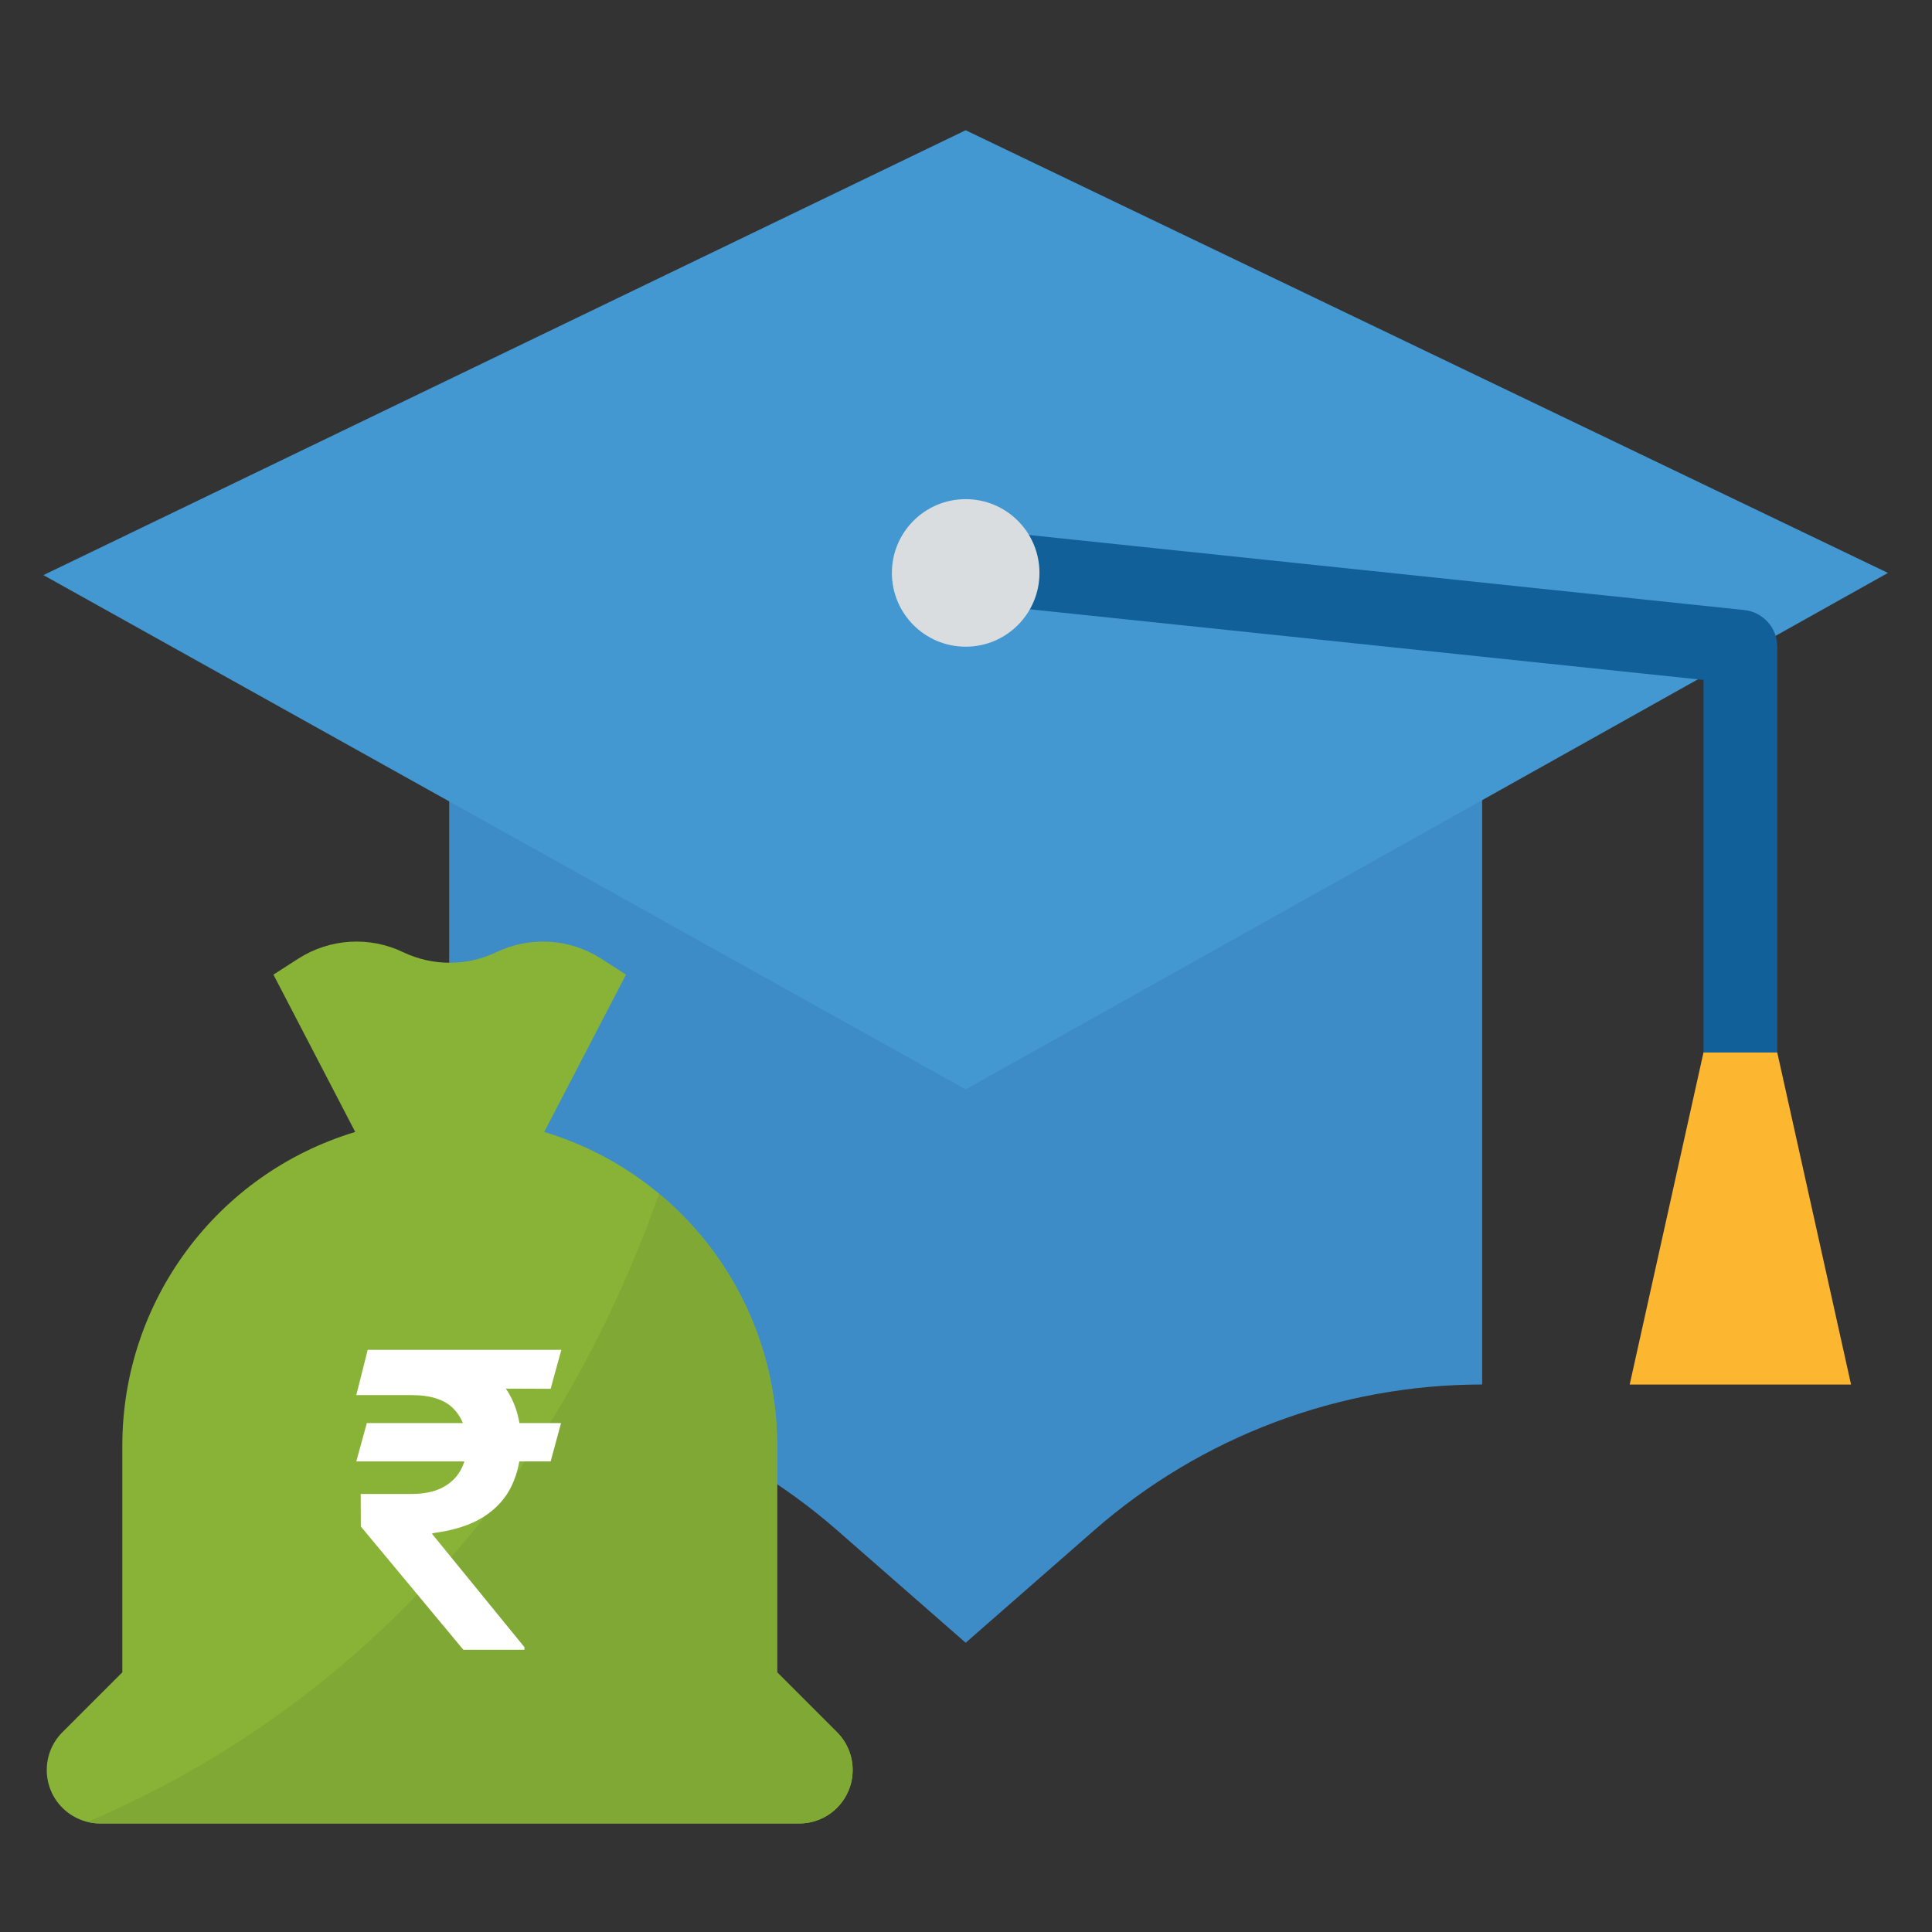 <svg width="89" height="89" viewBox="0 0 89 89" fill="none" xmlns="http://www.w3.org/2000/svg">
<rect x="0" y="0" width="89" height="89" fill="#333333" stroke="none"/>
<path d="M20.693 36.588V63.779C27.267 63.779 33.616 66.165 38.562 70.493L44.485 75.675L50.407 70.493C55.355 66.165 61.705 63.779 68.277 63.779V36.588H20.693Z" fill="#3E8CC7"/>
<path d="M44.485 6L2 26.493L44.485 50.184L86.97 26.393L44.485 6Z" fill="#4398D1"/>
<path d="M81.872 48.485H78.473V31.321L45.476 27.861L45.831 24.481L80.343 28.101C81.214 28.189 81.877 28.925 81.872 29.8V48.485Z" fill="#126099"/>
<path d="M78.473 48.485L75.074 63.78H85.271L81.872 48.485H78.473Z" fill="#FDB62F"/>
<path d="M38.559 79.797L35.799 77.036V66.59C35.799 59.934 31.439 54.066 25.07 52.145L28.838 44.897L27.678 44.152C26.231 43.231 24.412 43.122 22.865 43.864C21.508 44.512 19.93 44.512 18.573 43.864C17.025 43.121 15.204 43.23 13.756 44.152L12.596 44.897L16.364 52.145C9.996 54.066 5.636 59.934 5.635 66.59V77.036L2.875 79.797C1.914 80.758 1.913 82.317 2.875 83.279C3.337 83.741 3.963 84 4.615 84H36.819C38.177 84 39.279 82.898 39.279 81.538C39.281 80.886 39.021 80.259 38.559 79.797Z" fill="#88B337"/>
<path d="M38.558 79.797L35.797 77.036V66.589C35.8 62.109 33.807 57.861 30.359 54.999C24.112 72.684 11.998 80.553 4.029 83.929C4.214 83.974 4.403 83.999 4.593 84H36.817C38.176 84 39.279 82.898 39.279 81.538C39.28 80.886 39.02 80.259 38.558 79.797Z" fill="#80A834"/>
<path d="M47.884 26.392C47.884 28.27 46.362 29.791 44.485 29.791C42.608 29.791 41.086 28.27 41.086 26.392C41.086 24.515 42.608 22.994 44.485 22.994C46.362 22.994 47.884 24.515 47.884 26.392Z" fill="#DADDDF"/>
<path d="M25.845 65.555L25.366 67.323H16.413L16.899 65.555H25.845ZM21.345 75.999L16.622 70.319L16.616 68.821H18.95C19.508 68.821 19.973 68.729 20.346 68.544C20.724 68.355 21.01 68.092 21.203 67.755C21.401 67.413 21.5 67.013 21.5 66.554C21.5 65.866 21.298 65.312 20.893 64.894C20.488 64.476 19.84 64.267 18.95 64.267H16.413L16.939 62.182H18.95C20.083 62.182 21.021 62.357 21.763 62.708C22.51 63.054 23.068 63.545 23.437 64.179C23.81 64.813 23.997 65.555 23.997 66.406C23.997 67.157 23.859 67.827 23.585 68.416C23.311 69.005 22.879 69.489 22.29 69.867C21.7 70.244 20.929 70.496 19.975 70.622L19.895 70.649L24.159 75.878V75.999H21.345ZM25.859 62.182L25.366 63.977L18.107 63.95L18.599 62.182H25.859Z" fill="white"/>
</svg>
